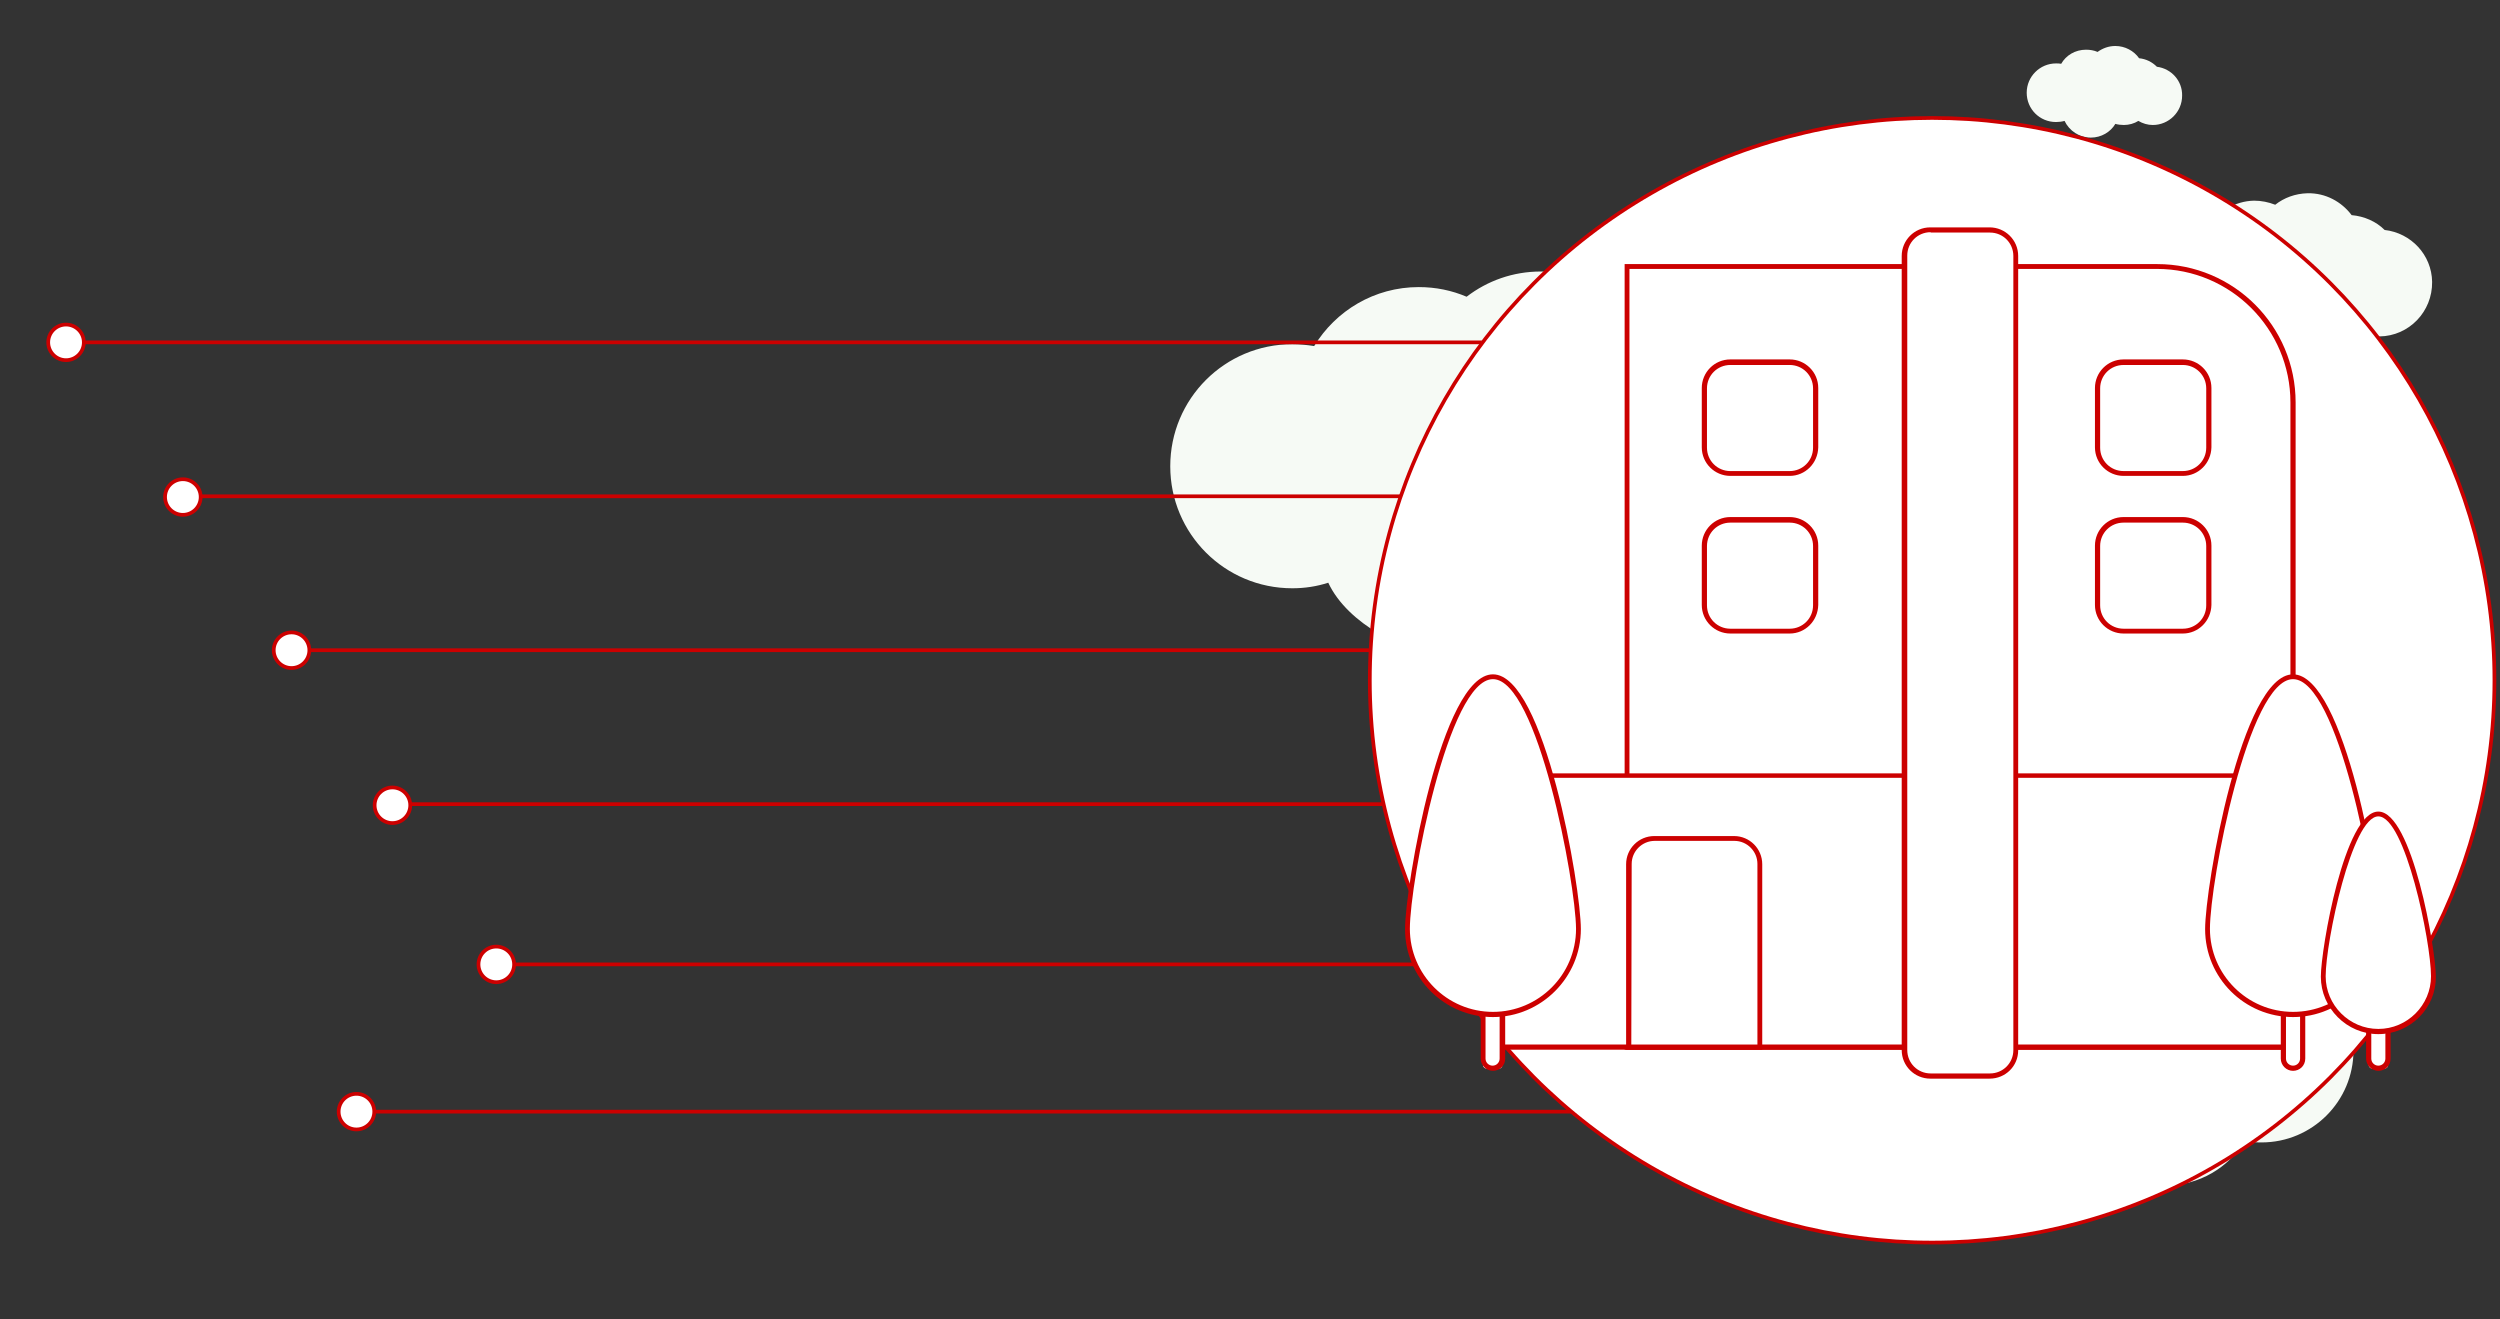 <?xml version="1.0" encoding="utf-8"?>
<!-- Generator: Adobe Illustrator 21.0.0, SVG Export Plug-In . SVG Version: 6.00 Build 0)  -->
<svg version="1.1" id="Layer_1" xmlns="http://www.w3.org/2000/svg" xmlns:xlink="http://www.w3.org/1999/xlink" x="0px" y="0px"
	 viewBox="0 0 674 355.7" style="enable-background:new 0 0 674 355.7;" xml:space="preserve">
<rect x="0" y="0" width="674" height="355.7" fill="#333333" stroke="none"/>
<style type="text/css">
	.st0{fill:none;stroke:#cc0000;stroke-miterlimit:10;}
	.st1{fill:#FFFFFF;stroke:#cc0000;stroke-miterlimit:10;}
	.st2{fill:#F6FAF5;}
	.st3{fill:#FFFFFF;}
	.st4{fill:#cc0000;}
</style>
<line class="st0" x1="369.9" y1="175.3" x2="78.6" y2="175.3"/>
<line class="st0" x1="381.5" y1="216.8" x2="105.8" y2="216.8"/>
<circle class="st1" cx="78.6" cy="175.3" r="4.8"/>
<circle class="st1" cx="105.8" cy="217.1" r="4.8"/>
<line class="st0" x1="403.7" y1="260" x2="132.4" y2="260"/>
<line class="st0" x1="428" y1="299.7" x2="97.8" y2="299.7"/>
<circle class="st1" cx="133.8" cy="260" r="4.8"/>
<circle class="st1" cx="96.1" cy="299.7" r="4.8"/>
<path class="st2" d="M462.4,96.6c-5.3-5.3-12.3-8.7-20.1-9.5c-6-8.4-15.8-13.9-26.9-13.9c-7.5,0-14.4,2.5-20,6.8
	c-4-1.7-8.3-2.6-12.9-2.6c-12,0-22.4,6.4-28.2,15.9c-1.9-0.3-3.9-0.5-5.9-0.5c-18.2,0-32.9,14.7-32.9,32.9s14.7,32.9,32.9,32.9
	c3.4,0,6.6-0.5,9.7-1.5c5.2,11.2,21.1,19,29.8,19c11.7,0,22-6.1,27.8-15.3c3,0.9,6.2,1.4,9.6,1.4c6,0,11.6-1.6,16.4-4.4
	c4.8,2.8,10.5,4.4,16.4,4.4c18.2,0,32.9-14.7,32.9-32.9C491,112.5,478.5,98.7,462.4,96.6z"/>
<path class="st2" d="M523.5,305.1c4,4,9.3,6.6,15.2,7.1c4.5,6.4,11.9,10.5,20.3,10.5c5.7,0,10.9-1.9,15.1-5.1c3,1.3,6.3,2,9.8,2
	c9,0,16.9-4.8,21.3-12c1.4,0.3,2.9,0.4,4.5,0.4c13.7,0,24.8-11.1,24.8-24.8s-11.1-24.8-24.8-24.8c-2.6,0-5,0.4-7.3,1.1
	c-4-8.5-12.5-14.3-22.5-14.3c-8.8,0-16.6,4.6-21,11.6c-2.3-0.7-4.7-1.1-7.2-1.1c-4.5,0-8.8,1.2-12.4,3.3c-3.7-2.1-7.9-3.3-12.4-3.3
	c-13.7,0-24.8,11.1-24.8,24.8C501.8,293.1,511.3,303.6,523.5,305.1z"/>
<path class="st2" d="M642.9,62c-2.3-2.3-5.5-3.7-8.9-4c-2.7-3.6-7-6-11.9-5.9c-3.3,0.1-6.3,1.2-8.7,3.1c-1.8-0.7-3.7-1.1-5.7-1.1
	c-5.2,0.1-9.8,3-12.2,7.2c-0.8-0.1-1.7-0.2-2.6-0.2c-8,0.1-14.3,6.7-14.2,14.7s6.7,14.3,14.7,14.2c1.5,0,2.9-0.3,4.2-0.7
	c2.4,4.9,7.4,8.2,13.2,8.1c5.1-0.1,9.6-2.9,12.1-6.9c1.3,0.4,2.7,0.6,4.2,0.5c2.6,0,5.1-0.8,7.2-2.1c2.1,1.2,4.6,1.9,7.2,1.8
	c8-0.1,14.3-6.7,14.2-14.7C655.6,68.7,650,62.8,642.9,62z"/>
<path class="st2" d="M581.5,18c-1.3-1.3-2.9-2.1-4.8-2.3c-1.4-2-3.8-3.3-6.4-3.3c-1.8,0-3.4,0.6-4.8,1.6c-0.9-0.4-2-0.6-3.1-0.6
	c-2.9,0-5.4,1.5-6.7,3.8c-0.5-0.1-0.9-0.1-1.4-0.1c-4.3,0-7.9,3.5-7.9,7.9s3.5,7.9,7.9,7.9c0.8,0,1.6-0.1,2.3-0.3
	c1.3,2.7,4,4.5,7.1,4.5c2.8,0,5.3-1.5,6.6-3.7c0.7,0.2,1.5,0.3,2.3,0.3c1.4,0,2.8-0.4,3.9-1.1c1.2,0.7,2.5,1.1,3.9,1.1
	c4.3,0,7.9-3.5,7.9-7.9C588.4,21.8,585.4,18.5,581.5,18z"/>
<path class="st2" d="M645,220.4c-0.5,0-1.1,0.1-1.6,0.1c-1.1-4.7-5.3-8.3-10.3-8.3c-5.7,0-10.4,4.5-10.6,10.2
	c-5.2,0.7-9.3,5.1-9.3,10.5c0,5.9,4.7,10.6,10.6,10.6c1.8,0,3.4-0.4,4.9-1.2c1.6,1.1,3.6,1.7,5.7,1.7c2.8,0,5.4-1.1,7.3-3
	c1,0.3,2.1,0.5,3.3,0.5c5.9,0,10.6-4.7,10.6-10.6S650.9,220.4,645,220.4z"/>
<circle class="st1" cx="520.9" cy="183.4" r="151.6"/>
<g>
	<g>
		<path class="st3" d="M618.2,282.3H438.7V71.8h165.9c7.6,0,13.7,6.1,13.7,13.7v196.8H618.2z"/>
		<path class="st4" d="M618.9,283H438V71.2h143.6c20.6,0,37.3,16.7,37.3,37.3V283z M439.3,281.6h178.2V108.5c0-19.8-16.1-36-36-36
			H439.3V281.6z"/>
	</g>
	<g>
		<rect x="404.2" y="209.1" class="st3" width="214.8" height="73.2"/>
		<path class="st4" d="M619.6,283H403.5v-74.5h216.1V283z M404.9,281.6h213.4v-71.9H404.9V281.6z"/>
	</g>
	<g>
		<path class="st3" d="M404.1,288.1h-3.3c-0.5,0-1-0.4-1-1v-18.9h5.2v18.9C405.1,287.6,404.7,288.1,404.1,288.1z"/>
		<path class="st4" d="M402.5,288.7c-1.8,0-3.3-1.5-3.3-3.3v-18h6.6v18C405.8,287.3,404.3,288.7,402.5,288.7z M400.5,268.8v16.6
			c0,1.1,0.9,1.9,1.9,1.9c1.1,0,1.9-0.9,1.9-1.9v-16.6H400.5z"/>
	</g>
	<g>
		<path class="st3" d="M425.5,250.5c0,12.7-10.3,23-23,23s-23-10.3-23-23c0-12.7,10.3-68,23-68S425.5,237.8,425.5,250.5z"/>
		<path class="st4" d="M402.5,274.2c-13.1,0-23.7-10.6-23.7-23.7c0-11.4,9.8-68.7,23.7-68.7c13.9,0,23.7,57.3,23.7,68.7
			C426.2,263.5,415.5,274.2,402.5,274.2z M402.5,183.1c-12,0-22.4,54.5-22.4,67.3c0,12.3,10,22.4,22.4,22.4
			c12.3,0,22.4-10,22.4-22.4C424.8,237.7,414.5,183.1,402.5,183.1z"/>
	</g>
	<g>
		<path class="st3" d="M619.9,288.1h-3.3c-0.5,0-1-0.4-1-1v-18.9h5.2v18.9C620.8,287.6,620.4,288.1,619.9,288.1z"/>
		<path class="st4" d="M618.2,288.7c-1.8,0-3.3-1.5-3.3-3.3v-18h6.6v18C621.5,287.3,620,288.7,618.2,288.7z M616.3,268.8v16.6
			c0,1.1,0.9,1.9,1.9,1.9c1.1,0,1.9-0.9,1.9-1.9v-16.6H616.3z"/>
	</g>
	<g>
		<path class="st3" d="M641.2,250.5c0,12.7-10.3,23-23,23s-23-10.3-23-23c0-12.7,10.3-68,23-68S641.2,237.8,641.2,250.5z"/>
		<path class="st4" d="M618.2,274.2c-13.1,0-23.7-10.6-23.7-23.7c0-11.4,9.8-68.7,23.7-68.7s23.7,57.3,23.7,68.7
			C641.9,263.5,631.3,274.2,618.2,274.2z M618.2,183.1c-12,0-22.4,54.5-22.4,67.3c0,12.3,10,22.4,22.4,22.4s22.4-10,22.4-22.4
			C640.6,237.7,630.3,183.1,618.2,183.1z"/>
	</g>
	<g>
		<path class="st3" d="M642.9,288.1h-3.3c-0.5,0-1-0.4-1-1v-18.9h5.2v18.9C643.9,287.6,643.4,288.1,642.9,288.1z"/>
		<path class="st4" d="M641.2,288.7c-1.8,0-3.3-1.5-3.3-3.3v-18h6.6v18C644.5,287.3,643.1,288.7,641.2,288.7z M639.3,268.8v16.6
			c0,1.1,0.9,1.9,1.9,1.9c1.1,0,1.9-0.9,1.9-1.9v-16.6H639.3z"/>
	</g>
	<g>
		<path class="st3" d="M656.1,263.3c0,8.2-6.6,14.8-14.8,14.8s-14.8-6.6-14.8-14.8c0-8.2,6.6-43.8,14.8-43.8
			S656.1,255.1,656.1,263.3z"/>
		<path class="st4" d="M641.2,278.8c-8.5,0-15.5-7-15.5-15.5c0-7.4,6.4-44.5,15.5-44.5s15.5,37.1,15.5,44.5
			C656.8,271.8,649.8,278.8,641.2,278.8z M641.2,220.1c-7.1,0-14.2,33.8-14.2,43.1c0,7.8,6.4,14.2,14.2,14.2s14.2-6.4,14.2-14.2
			C655.4,253.9,648.4,220.1,641.2,220.1z"/>
	</g>
	<g>
		<path class="st3" d="M474.5,282.3h-35.3v-53.7c0-1.4,1.2-2.6,2.6-2.6H472c1.4,0,2.6,1.2,2.6,2.6v53.7H474.5z"/>
		<path class="st4" d="M475.1,283h-36.7v-50c0-4.2,3.4-7.6,7.6-7.6h21.5c4.2,0,7.6,3.4,7.6,7.6V283z M439.8,281.6h34v-48.7
			c0-3.4-2.8-6.2-6.2-6.2h-21.5c-3.4,0-6.2,2.8-6.2,6.2L439.8,281.6L439.8,281.6z"/>
	</g>
	<g>
		<path class="st3" d="M486.8,170.2h-24.7c-1.4,0-2.6-1.2-2.6-2.6v-24.7c0-1.4,1.2-2.6,2.6-2.6h24.7c1.4,0,2.6,1.2,2.6,2.6v24.7
			C489.5,169,488.3,170.2,486.8,170.2z"/>
		<path class="st4" d="M482.5,170.8h-16c-4.2,0-7.7-3.4-7.7-7.7v-16c0-4.2,3.4-7.7,7.7-7.7h16c4.2,0,7.7,3.4,7.7,7.7v16
			C490.1,167.4,486.7,170.8,482.5,170.8z M466.5,140.9c-3.5,0-6.3,2.8-6.3,6.3v16c0,3.5,2.8,6.3,6.3,6.3h16c3.5,0,6.3-2.8,6.3-6.3
			v-16c0-3.5-2.8-6.3-6.3-6.3H466.5z"/>
	</g>
	<g>
		<path class="st3" d="M486.8,127.7h-24.7c-1.4,0-2.6-1.2-2.6-2.6v-24.7c0-1.4,1.2-2.6,2.6-2.6h24.7c1.4,0,2.6,1.2,2.6,2.6v24.7
			C489.5,126.5,488.3,127.7,486.8,127.7z"/>
		<path class="st4" d="M482.5,128.3h-16c-4.2,0-7.7-3.4-7.7-7.7v-16c0-4.2,3.4-7.7,7.7-7.7h16c4.2,0,7.7,3.4,7.7,7.7v16
			C490.1,124.9,486.7,128.3,482.5,128.3z M466.5,98.4c-3.5,0-6.3,2.8-6.3,6.3v16c0,3.5,2.8,6.3,6.3,6.3h16c3.5,0,6.3-2.8,6.3-6.3
			v-16c0-3.5-2.8-6.3-6.3-6.3H466.5z"/>
	</g>
	<g>
		<path class="st3" d="M592.9,170.2h-24.8c-1.4,0-2.6-1.2-2.6-2.6v-24.7c0-1.4,1.2-2.6,2.6-2.6h24.7c1.4,0,2.6,1.2,2.6,2.6v24.7
			C595.5,169,594.3,170.2,592.9,170.2z"/>
		<path class="st4" d="M588.5,170.8h-16c-4.2,0-7.7-3.4-7.7-7.7v-16c0-4.2,3.4-7.7,7.7-7.7h16c4.2,0,7.7,3.4,7.7,7.7v16
			C596.1,167.4,592.7,170.8,588.5,170.8z M572.5,140.9c-3.5,0-6.3,2.8-6.3,6.3v16c0,3.5,2.8,6.3,6.3,6.3h16c3.5,0,6.3-2.8,6.3-6.3
			v-16c0-3.5-2.8-6.3-6.3-6.3H572.5z"/>
	</g>
	<g>
		<path class="st3" d="M592.9,127.7h-24.8c-1.4,0-2.6-1.2-2.6-2.6v-24.7c0-1.4,1.2-2.6,2.6-2.6h24.7c1.4,0,2.6,1.2,2.6,2.6v24.7
			C595.5,126.5,594.3,127.7,592.9,127.7z"/>
		<path class="st4" d="M588.5,128.3h-16c-4.2,0-7.7-3.4-7.7-7.7v-16c0-4.2,3.4-7.7,7.7-7.7h16c4.2,0,7.7,3.4,7.7,7.7v16
			C596.1,124.9,592.7,128.3,588.5,128.3z M572.5,98.4c-3.5,0-6.3,2.8-6.3,6.3v16c0,3.5,2.8,6.3,6.3,6.3h16c3.5,0,6.3-2.8,6.3-6.3
			v-16c0-3.5-2.8-6.3-6.3-6.3H572.5z"/>
	</g>
	<g>
		<path class="st3" d="M540.8,290.1h-24.7c-1.4,0-2.6-1.2-2.6-2.6V64.6c0-1.4,1.2-2.6,2.6-2.6h24.7c1.4,0,2.6,1.2,2.6,2.6v222.9
			C543.4,289,542.3,290.1,540.8,290.1z"/>
		<path class="st4" d="M536.4,290.8h-16c-4.2,0-7.7-3.4-7.7-7.7V69c0-4.2,3.4-7.7,7.7-7.7h16c4.2,0,7.7,3.4,7.7,7.7v214.2
			C544.1,287.4,540.7,290.8,536.4,290.8z M520.5,62.6c-3.5,0-6.3,2.8-6.3,6.3v214.2c0,3.5,2.8,6.3,6.3,6.3h16c3.5,0,6.3-2.8,6.3-6.3
			V69c0-3.5-2.8-6.3-6.3-6.3h-16V62.6z"/>
	</g>
</g>
<line class="st0" x1="399.5" y1="92.3" x2="17.8" y2="92.3"/>
<line class="st0" x1="377.6" y1="133.8" x2="49.3" y2="133.8"/>
<circle class="st1" cx="49.3" cy="134" r="4.8"/>
<circle class="st1" cx="17.8" cy="92.3" r="4.8"/>
</svg>
